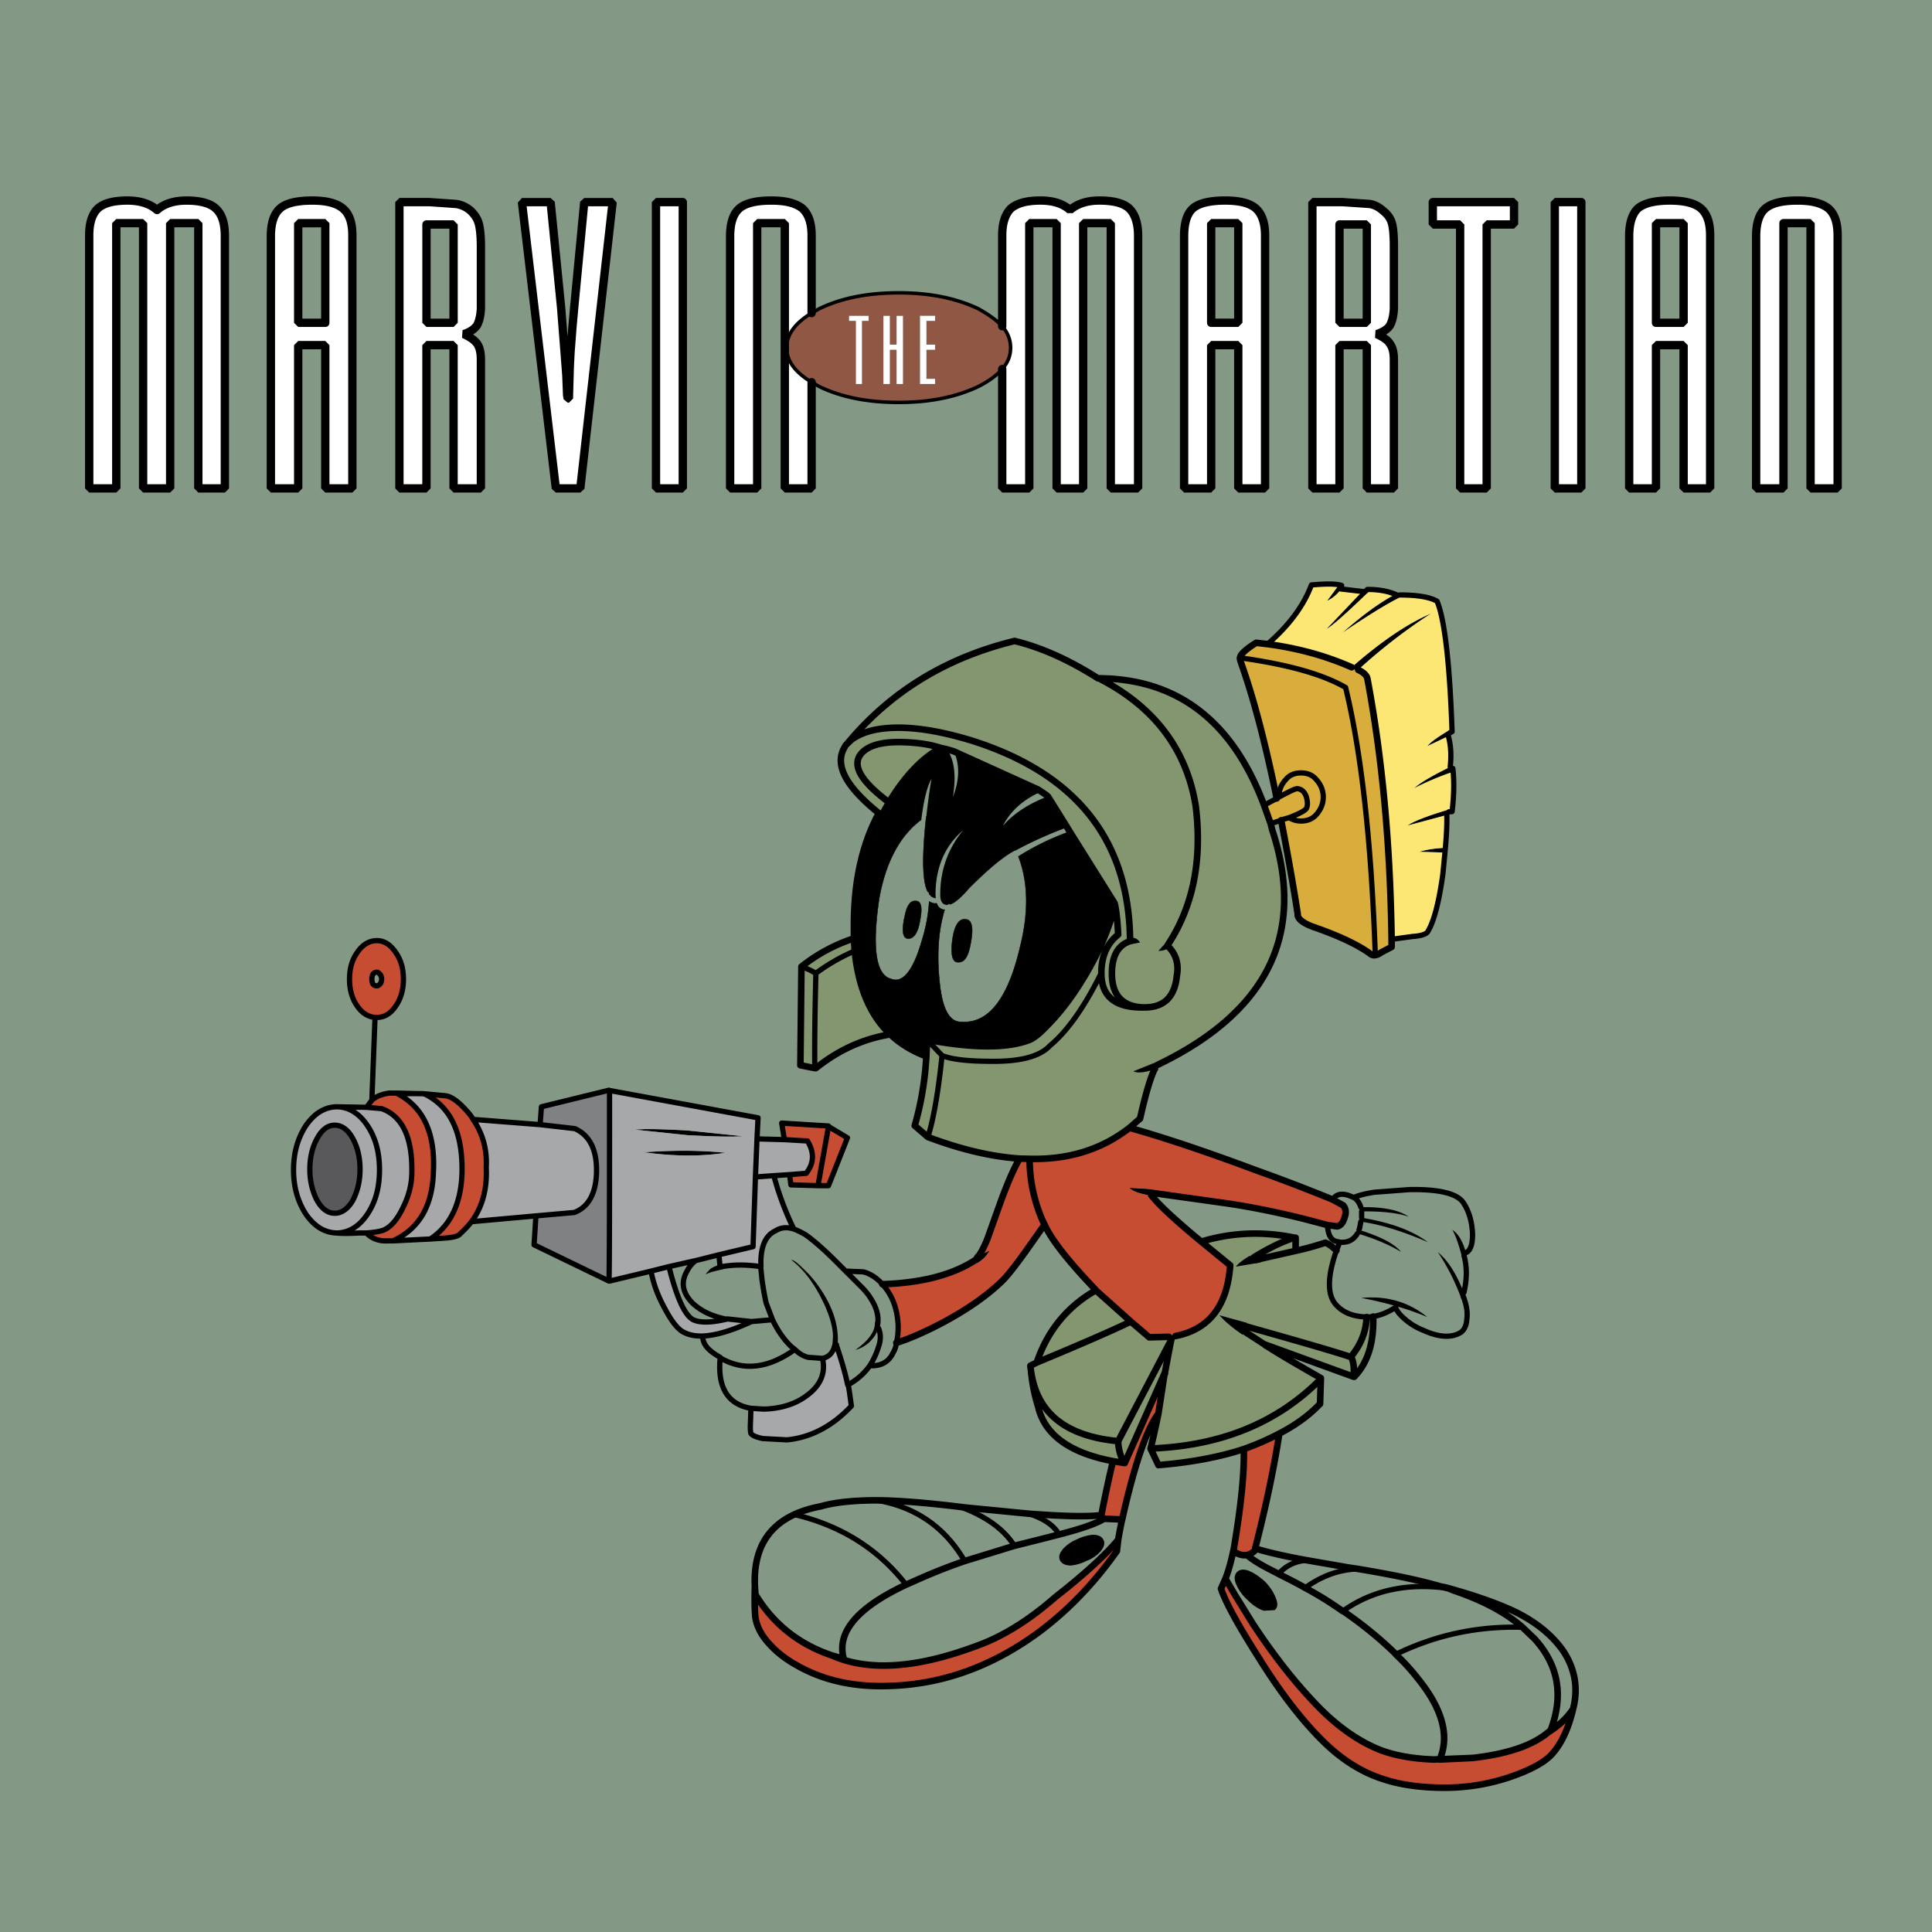 <svg xmlns="http://www.w3.org/2000/svg" width="2500" height="2500" viewBox="0 0 192.756 192.756"><path fill-rule="evenodd" clip-rule="evenodd" fill="#839986" d="M0 0h192.756v192.756H0V0z"/><path d="M84.942 73.705l.026.079-.472.446.446-.525zm26.253 16.471l.053.105-.053-.105zm-18.699 13.56zm-11.095-6.609v-.025.025zm44.876 37.111l-.158-.131.158.131zm-11.095-27.539l.053-.078-.104.078h.051zm1.838 27.776l-.316-.184-.131-.078.131.078v.131l.316.053zm-5.458 9.31v.027-.027zm13.456-18.279l.184-.131.131.314-.315-.183zm1.101 8.601zm8.656 1.286h.025v-.053l-.025.053z" fill-rule="evenodd" clip-rule="evenodd" fill="#77ab55"/><path d="M84.942 73.705l.026.079-.472.446-.131.131-.21.394c-.839 1.705.341 3.803 3.488 6.347l.314.262.735-1.312c1.626-2.675 3.357-4.458 5.167-5.429h.026l.577.131-.262-.262.734.131.236.341 8.392 3.803.473.314.314.21.211.183 1.914 3.069.236.393 4.484 7.16v.079l.053.105c-.734 2.964-2.15 5.928-4.195 8.918-.84 1.205-1.705 2.256-2.545 3.094-.787.84-1.443 1.365-1.967 1.521-2.178.787-5.535.762-10.045-.078l-.079 1.705a31.071 31.071 0 0 1-1.154 6.871c.315.262.76.656 1.312 1.129 3.331 1.258 6.398 1.967 9.152 2.15l.998.025c3.881.105 7.213-.943 9.967-3.096l1.049-.918c.525-2.307.996-3.986 1.441-4.904h-.051c-.945.314-1.652.395-2.047.184l2.281-.918c.211-.051.264.053.158.264 10.988-5.299 14.793-13.115 11.408-23.422l-.156-.629-.656-1.836c-3.146-8.419-8.654-12.616-16.496-12.668h-.08c-2.885-1.836-5.639-3.069-8.314-3.725-6.687 1.628-12.09 4.906-16.286 9.758zm24.681-6.032c5.559 2.833 8.785 7.134 9.678 12.772-.893-5.638-4.119-9.939-9.678-12.772zm9.678 12.773c.654 5.377-.264 9.967-2.754 13.77 2.49-3.803 3.408-8.393 2.754-13.77zm-2.754 13.769c-.105-.131-.184-.184-.264-.131l-.707.787c.393 0 .787-.105 1.102-.315.682.735.943 1.706.734 2.807.209-1.102-.053-2.072-.734-2.807l.025-.052-.156-.289zm.865 3.148c-.211 2.123-1.312 3.174-3.279 3.146 1.967.028 3.068-1.023 3.279-3.146zm-3.279 3.147h-.131.131zm-.131 0c-2.045-.105-3.068-1.232-3.068-3.383 0 2.15 1.023 3.277 3.068 3.383-2.807.027-4.145-1.154-4.117-3.461-1.705 3.461-3.41 5.848-5.115 7.264-.996 1.076-2.91 1.602-5.797 1.574-2.36 0-4.038-.184-4.982-.576-.394 3.803-.892 6.504-1.416 8.131.524-1.627 1.022-4.328 1.416-8.131.944.393 2.623.576 4.982.576 2.887.027 4.801-.498 5.797-1.574 1.705-1.416 3.41-3.803 5.115-7.264-.028 2.306 1.31 3.488 4.117 3.461zm-3.068-3.383c0-1.784.629-2.833 1.809-3.226-1.181.393-1.809 1.442-1.809 3.226zm1.808-3.226c0 .184.027.262.08.314l.918-.184c-.211-.341-.525-.524-.998-.472-.182-9.836-5.428-16.366-15.709-19.645 10.281 3.278 15.527 9.809 15.709 19.645v.342zM97.033 73.916c-4.092-1.26-7.371-1.6-9.862-1.076 2.492-.525 5.77-.184 9.862 1.076zm-9.862-1.076c-.892.209-1.626.525-2.203.944.577-.419 1.311-.735 2.203-.944zm1.6 30.371c-1.993-1.889-3.174-4.668-3.541-8.313l-.078-1.259a16.736 16.736 0 0 0-5.193 2.807l-.104 9.836 1.442.287c-.027-1.205-.027-4.354.104-9.441-.131 5.088-.131 8.236-.104 9.441h.104c2.229-1.784 4.669-2.911 7.37-3.358zm5.088-28.587c-.918-.315-2.15-.525-3.672-.577 1.521.052 2.754.262 3.672.577zm-3.672-.578c-2.15-.079-3.593.314-4.301 1.181.708-.866 2.151-1.259 4.301-1.181zm-4.301 1.181c-.918 1.18.052 2.754 2.806 4.825-2.754-2.071-3.724-3.645-2.806-4.825zm-5.928 21.218c.604.209 1.075.42 1.442.682-.366-.262-.838-.473-1.442-.682zm1.443.682v-.025.025zm3.829-2.23zm7.266 8.839l1.495 1.574-1.495-1.574zm16.838 24.994c-2.859 1.627-4.826 4.039-5.902 7.213l-.629.314v.053l.053.42c.131 1.363.393 2.598.734 3.672.656 2.754 3.146 4.564 7.449 5.377l1.127.184h.053l4.014-9.049.471-2.492v-.131l-.393-.262.314-.656-1.967.053-1.836-1.574-3.488-3.122zm6.242 12.301c-.314 1.521-.578 2.703-.787 3.488l.787 1.652c3.199-.262 6.033-.785 8.523-1.6a27.18 27.18 0 0 0 3.541-1.547c1.574-.812 2.938-1.783 4.064-2.965l.08-2.49v-.078c-2.52-1.443-4.275-2.467-5.273-3.123l-.234-.131-.158-.131 8.943 3.254h.053c1.363-1.418 1.967-3.41 1.889-6.008l-.656.053-.576-.053c-1.102-.131-1.916-.523-2.545-1.258-.812-.998-.785-2.754.105-5.324-.393-.395-.76-.656-1.102-.787-.656.209-1.627.523-2.965.812v-1.311h-.104c-3.174-.656-6.295-.525-9.311.393l2.885 2.361c-.289 4.064-2.098 6.398-5.455 7.055l-.262 1.18-.316-.053-.471 2.492v.131l-.053.078-.602 3.91zm-5.691-43.982v-.184.184zm0-.184c.053-1.522.576-2.754 1.678-3.62-1.102.866-1.625 2.098-1.678 3.62zm1.677-3.62c-.053-.997-.131-2.019-.314-2.964.184.945.262 1.968.314 2.964zm5.01 40.968l-5.01 9.572 5.01-9.572zm-5.01 9.572c-5.246-.498-8.131-2.805-8.707-7.055.577 4.25 3.461 6.557 8.707 7.055v.027-.027zm-8.13-7.842c4.486-1.861 7.607-3.227 9.391-4.092-1.784.866-4.905 2.231-9.391 4.092zm21.586-10.437l-.342-.211c-.785.473-1.232.865-1.363 1.076l2.492-.42-.473-.262 3.934-.893-3.934.893-.131-.314-.183.131zm-.735 6.818l.131-.34-2.754-.762c.551.629 1.338 1.285 2.309 1.941l.131-.367 2.02 1.311-2.02-1.311.183-.472c5.115 1.443 8.604 2.439 10.492 3.068-1.888-.628-5.377-1.624-10.492-3.068zm1.836 1.783zm8.656 1.286h.025c.236.395.314 1.049.262 1.969.053-.92-.025-1.574-.262-1.969v-.053c.971-1.18 1.494-2.49 1.547-3.934-.053 1.443-.576 2.754-1.547 3.934l-.025.053zm-9.574-10.018c1.6-.971 2.912-1.574 3.961-1.889-1.049.315-2.361.918-3.961 1.889zm-10.412 19.145c7.029-.262 12.668-2.57 16.996-6.949-4.328 4.378-9.967 6.687-16.996 6.949z" fill-rule="evenodd" clip-rule="evenodd" fill="#83966f"/><path d="M116.547 94.215c-.105-.131-.184-.184-.264-.131l-.707.787c.393 0 .787-.105 1.102-.315l.025-.052-.156-.289zm-3.805-.314c0 .184.027.262.08.314l.918-.184c-.211-.341-.525-.524-.998-.472v.342zm-20.168-4.904c-.551-.997-.603-3.541-.158-7.554v.052c.21-1.888.394-3.121.524-3.777-.394.629-.76 1.967-1.022 4.065-2.125 1.574-3.541 4.196-4.196 7.842-.734 4.931-.341 7.632 1.154 8.027 1.18.498 2.229-.787 3.095-3.804a16.3 16.3 0 0 0 .734-3.934c.236.131.446.235.761.183.131.394.393.604.787.656-.629 2.046-.787 4.406-.524 7.081.262 2.834.997 4.197 2.256 4.119 2.622.156 4.563-2.283 5.77-7.397.893-3.488.84-6.557-.158-9.127 1.6-1.022 3.305-1.836 5.115-2.492l4.484 7.16v.079l.053.105c-.734 2.964-2.15 5.928-4.195 8.918-.84 1.205-1.705 2.256-2.545 3.094-.787.84-1.443 1.365-1.967 1.521-2.178.787-5.535.762-10.045-.078l-.079 1.705c-1.416-.525-2.623-1.26-3.646-2.23-1.993-1.889-3.174-4.668-3.541-8.313l-.078-1.259v-1.757c.052-4.196.865-7.764 2.491-10.78l.314.262.735-1.312c1.626-2.675 3.357-4.458 5.167-5.429h.026l.577.131c.734.997.97 2.571.604 4.773.656-1.678.708-3.2.104-4.563l8.392 3.803.473.314-.473-.314.473.314-.209-.079c-1.758.787-3.018 1.915-3.777 3.409 1.049-1.232 2.545-2.202 4.434-2.938l-.133-.183.211.183-.211-.183.211.183 1.914 3.069a39.627 39.627 0 0 0-5.141 2.308v-.05c-1.154.576-2.676 1.836-4.642 3.803-.787.918-1.442 1.495-1.915 1.626l-.052-.053-.21.105-.105-.052v.052c-.393-.052-.603-.367-.603-1.023 0-2.387.734-4.537 2.281-6.426-1.81 1.548-2.728 3.672-2.754 6.347l.026.446c-.262-.053-.472-.131-.604-.367l-.052-.026-.079-.235h-.052zm-.786 2.858c-.21 1.259-.656 1.862-1.259 1.783-.472-.078-.577-.839-.262-2.229.21-1.101.577-1.573 1.102-1.521.549 0 .68.655.419 1.967zm-17.652 21.506l-5.587-.576c-2.413-.131-4.17-.184-5.219-.08l5.246.551c2.491.133 4.38.185 5.56.105zm-1.757 1.653c-2.571.395-5.272.342-8.131-.053 2.885-.209 5.613-.209 8.131.053zM146 129.361l.078-.314-.025-.08c-.762-1.889-1.574-3.199-2.598-4.039a21.253 21.253 0 0 1 2.361 4.695l.184-.262zm.078-4.039l.236-.342h-.053c-.34-1.18-.787-1.914-1.363-2.281.367.629.656 1.547.971 2.727.053.027.131.027.209-.104zm-30.844-18.701l.289-.393c.105-.211.053-.314-.158-.264l-2.281.918c.395.211 1.102.131 2.047-.184l.103-.077zm28.93-21.559h.053l-.053-.026-.053-.446c-.996.052-1.836.184-2.49.393l2.543.079zm.184-3.75h.027l.182-.315c.131-.131.211-.262.184-.288-2.334.682-3.775 1.259-4.301 1.652 1.966-.525 3.251-.866 3.908-1.049zm.34-4.512v-.289c-1.887.918-3.094 1.652-3.592 2.125a28.977 28.977 0 0 1 3.777-1.6c-.105-.052-.133-.131-.185-.236zm-.182-3.357l.131-.314c.131-.262.131-.394.051-.341-1.232.734-1.967 1.259-2.281 1.652l2.099-.997zm-4.854-14.084l-.34-.026h-.184c-1.6.866-3.305 2.125-5.193 3.803 2.701-1.836 4.721-3.069 6.031-3.672l-.314-.105zm-3.408-.394l-.264.052-.156.079-3.463 3.646c.525-.262 1.967-1.547 4.275-3.777.001-.026-.13-.026-.392 0zm-2.492-.21l-.027-.183c-.053-.158-.131-.21-.184-.158l-1.127 1.521c.473-.183.918-.577 1.391-1.127l-.053-.053zm-61.924 67.458l.209.158c.131.131.131.236.079.262l-1.076.262-.656.236.473-.523c.262-.184.577-.316.97-.447v.052h.001zm15.736 5.928a.433.433 0 0 0-.262-.262c0 .498-.131.918-.446 1.363-.315.473-.839.971-1.521 1.443.735-.211 1.312-.604 1.705-1.102.263-.289.473-.682.604-1.076v-.053l-.08-.313zm-4.117 2.019l-.184.131c-.131.053-.21 0-.21-.131l.052-.787c0-.996-.367-2.229-1.049-3.619-.839-1.705-1.836-3.068-3.121-4.064.236.025.629.287 1.102.785a11.153 11.153 0 0 1 1.625 1.838c1.39 1.967 2.046 3.881 1.915 5.795l-.13.052zm20.588-55.078zm31.473-12.248a55.621 55.621 0 0 1 7.293-5.639c-2.387 1.022-5.01 2.806-7.947 5.377v.052c-.053.079.184.183.604.262l.05-.052zM95.039 93.638c.21-1.363.656-2.019 1.312-1.914.604.026.786.787.524 2.229-.236 1.442-.629 2.097-1.285 2.045-.551.053-.787-.733-.551-2.36zm2.65 31.604h-.027l-.105.133c-.131.393-.131.602-.078.654a3.072 3.072 0 0 0 1.26-1.258l-1.05.471zm17.153-6.031V119l.025-.367-2.176-.131c.209.314.918.578 2.098.787l.053-.078zm2.439 14.084v-.184l-.604.184-.053.078-.314.656.393.262.316.184.262-1.18zm7.737-7.789l-.342-.211c-.785.473-1.232.865-1.363 1.076l2.492-.42-.473-.262-.314-.183zm-.735 6.818l.131-.34-2.754-.762c.551.629 1.338 1.285 2.309 1.941l.131-.367.183-.472zm11.567-10.832l-.078.395c1.914.262 4.145.943 6.688 2.045-1.575-1.18-3.751-1.967-6.61-2.44zm-.262 1.207c-.08 0-.158.131-.262.367h.104c1.602.471 3.096 1.074 4.355 1.836-.683-.84-2.099-1.548-4.197-2.203zm.183-2.256h-.053l.105.42h.025c1.967-.027 3.516.131 4.695.523-.969-.654-2.543-.995-4.772-.943zm.053 9.049c2.49-.236 4.721.393 6.582 1.914-1.705-.734-3.881-1.39-6.582-1.914zm-9.836 28.457c-.498-.445-.971-.762-1.443-.971-.498-.184-.787-.131-.971.078-.182.236-.182.525.053 1.023.211.473.551.943 1.049 1.391.473.471.945.787 1.443.971l.945-.053c.184-.211.131-.525-.08-.998-.209-.497-.523-.968-.996-1.441zm-19.722-3.252a3.434 3.434 0 0 1 1.258-.865 4.34 4.34 0 0 1 1.496-.447c.471 0 .734.131.838.367.131.211.027.525-.262.865a3.137 3.137 0 0 1-1.285.865 4.21 4.21 0 0 1-1.469.447c-.445 0-.707-.131-.84-.342-.131-.235-.051-.523.264-.89z" fill-rule="evenodd" clip-rule="evenodd"/><path d="M92.574 88.997c-.551-.997-.603-3.541-.158-7.554v.052c.21-1.888.394-3.121.524-3.777-.394.629-.76 1.967-1.022 4.065-2.125 1.574-3.541 4.196-4.196 7.842-.734 4.931-.341 7.632 1.154 8.027 1.18.498 2.229-.787 3.095-3.804a16.3 16.3 0 0 0 .734-3.934c.236.131.446.235.761.183.131.394.393.604.787.656-.629 2.046-.787 4.406-.524 7.081.262 2.834.997 4.197 2.256 4.119 2.622.156 4.563-2.283 5.77-7.397.893-3.488.84-6.557-.158-9.127 1.6-1.022 3.305-1.836 5.115-2.492l-.236-.393a39.627 39.627 0 0 0-5.141 2.308V84.8c-1.154.576-2.676 1.836-4.642 3.803-.787.918-1.442 1.495-1.915 1.626l-.052-.053-.21.105-.105-.052v.052c-.393-.052-.603-.367-.603-1.023 0-2.387.734-4.537 2.281-6.426-1.81 1.548-2.728 3.672-2.754 6.347l.026.446c-.262-.053-.472-.131-.604-.367l-.052-.026-.079-.235h-.052zm1.888-14.243c.734.997.97 2.571.604 4.773.656-1.678.708-3.2.104-4.563l-.236-.341-.734-.131.262.262.708.21-.708-.21zm9.573 4.328l-.209-.079c-1.758.787-3.018 1.915-3.777 3.409 1.049-1.232 2.545-2.202 4.434-2.938l-.133-.183-.315-.209.314.21-.314-.21zM91.788 91.855c-.21 1.259-.656 1.862-1.259 1.783-.472-.078-.577-.839-.262-2.229.21-1.101.577-1.573 1.102-1.521.549 0 .68.655.419 1.967zm-49.965 17.258l-2.177-.053v.053h2.177zm-2.622 14.688h-.026.026l3.725-.184-3.725.184zm-1.259-26.569a.842.842 0 0 1 .131.471.82.82 0 0 1-.131.447c-.131.131-.21.209-.341.209-.315 0-.499-.209-.499-.656 0-.471.184-.707.499-.707.131 0 .21.106.341.236zm-4.38 25.782h-.026.026zm36.562 10.281c-.053.787.551 1.469 1.73 2.125v.051c-.288 2.965.761 4.643 3.069 5.037l1.311.078c1.652-.053 3.095-.473 4.275-1.363 1.364-.996 1.889-2.256 1.547-3.699.656-.131 1.049-.576 1.207-1.232l.184-.131.131-.053c.131-1.914-.524-3.828-1.915-5.795a11.194 11.194 0 0 0-1.625-1.838c-.473-.498-.866-.76-1.102-.785 1.285.996 2.282 2.359 3.121 4.064.682 1.391 1.049 2.623 1.049 3.619l-.052.787c0 .131.079.184.21.131l.184-.078v-.053.053c.472 1.391.866 2.701 1.128 3.961h.053v-.027a6.316 6.316 0 0 0 2.15-1.889h.394c.865-.051 1.521-.445 1.915-1.258.183-.314.314-.631.341-1.023.131-.473.184-1.049.184-1.652-.052-1.521-.472-2.832-1.311-3.881l-.263-.316c-.577-.654-1.232-1.049-1.888-1.232l-1.784-.078-.997-.996c-1.363-1.363-2.412-2.23-3.068-2.676-.393-.209-.734-.393-1.102-.523-.656-.211-1.259-.184-1.836.184-1.049.471-1.521 1.703-1.442 3.566h-.026c-1.416-.211-2.675-.211-3.855 0 .131.131.131.236.079.262l-1.076.262-.656.236.473-.523c.262-.184.577-.316.97-.447v.053l-.105-1.023-2.308.578a2.873 2.873 0 0 0-.866 1.049c-.655 1.127-.446 2.178.551 3.199.839.787 1.941 1.312 3.384 1.602l.079-.027 2.413.262c-1.971.914-3.597 1.386-4.855 1.439zm39.761 17.861c-1.26.184-3.672.131-7.213-.131l-6.19-.604-.656-.078c-3.252-.395-6.006-.631-8.314-.656-2.413 0-4.275.209-5.639.604-4.59.865-6.767 3.541-6.557 7.998l.052.787c1.784 2.965 4.354 4.984 7.632 6.086 3.593 1.6 8.367 1.311 14.347-.918 2.545-.893 5.193-2.492 7.947-4.904 3.121-2.439 5.166-4.381 6.268-5.719.131-.76.289-1.625.525-2.596l-.131.576-1.811-.078c-.734.473-2.256.996-4.484 1.574l-1.836.471-2.623.656-4.957 1.521a54.194 54.194 0 0 0-4.485 1.758l-1.364.602c-4.852 2.283-6.95 4.723-6.216 7.396l-1.18-.34 1.18.34c-.734-2.674 1.364-5.113 6.216-7.396l1.364-.602a54.55 54.55 0 0 1 4.485-1.758l4.957-1.521 2.623-.656 1.836-.471c2.229-.578 3.75-1.102 4.484-1.574l-.289-.262.029-.105zm13.219 3.33c-.236 1.129-.498 2.15-.84 3.018l.971 1.652 1.783 2.885c1.889 2.859 3.855 5.428 5.953 7.658 2.23 2.412 4.486 4.012 6.82 4.93 1.441.525 3.174.84 5.244.918l3.883-.156c3.463-.395 5.953-1.232 7.527-2.545l.262-.209c1.312-3.463.787-6.479-1.572-9.102l-1.234-1.18c-4.406-.131-8.602.734-12.641 2.701 4.039-1.967 8.234-2.832 12.641-2.701-1.703-1.496-4.012-2.701-6.871-3.672l-.523-.211c-4.145-.576-7.633.211-10.518 2.256 2.885-2.045 6.373-2.832 10.518-2.256l.523.211c2.859.971 5.168 2.176 6.871 3.672l1.234 1.18c2.359 2.623 2.885 5.639 1.572 9.102l-.262.209c1.049-.654 1.836-1.389 2.387-2.176l.105-.131c.551-2.072.209-4.039-.971-5.822-1.102-1.574-2.701-2.887-4.854-3.936-1.836-.865-4.143-1.652-6.896-2.412l-.445-.08c-2.047-.602-4.801-1.18-8.264-1.756l-1.049-.158-4.064-.707c-2.178-.395-3.883-.787-5.166-1.182v.184c-.264.264-.525.42-.814.473-.445.078-.891-.053-1.363-.393l.053-.264zm13.9-23.132c.734-.131 1.469-.42 2.229-.918.133.395.473.787.998 1.232a6.213 6.213 0 0 0 1.756 1.049c1.602.736 2.887.787 3.805.186.287-.236.523-.656.551-1.285.104-.656-.027-1.443-.342-2.256l-.184.262a21.318 21.318 0 0 0-2.361-4.695c1.023.84 1.836 2.15 2.598 4.039.289-1.232.34-2.465.025-3.645-.078.131-.156.131-.209.104-.314-1.18-.604-2.098-.971-2.727.576.367 1.023 1.102 1.363 2.281.447-.209.656-.84.656-1.836-.053-1.232-.342-2.281-.918-3.146-.604-.918-2.412-1.365-5.377-1.312l-3.488.262c-.891.133-1.574.316-2.072.525l-.523-.209c-.734-.236-1.26-.105-1.574.42.576.314.918.498 1.049.576.262.314.314.734.131 1.232-.156.525-.42.812-.734.865l-.969-.131c.051.996.365 1.574 1.021 1.652l.209.053-.34.84c-.891 2.57-.918 4.326-.105 5.324.629.734 1.443 1.127 2.545 1.258l.576.053.655-.053zm-62.029.498l2.098-.184-2.098.184h.026-.026.026-.026zm2.098-.184c.473.998 1.076 1.916 1.862 2.676-.786-.76-1.389-1.678-1.862-2.676l-.629-1.652c-.157-.654-.289-1.441-.42-2.359l-.131-1.285.131 1.285c.131.918.263 1.705.42 2.359l.629 1.652zm1.863 2.676l.367.289-.367-.289zm.367.289c-2.623 1.889-5.115 2.203-7.449.838 2.334 1.365 4.826 1.05 7.449-.838.393.393.813.656 1.311.787l1.443.104-1.443-.104c-.498-.131-.918-.395-1.311-.787zm8.261-2.492a.433.433 0 0 0-.262-.262c0 .498-.131.918-.446 1.363-.315.473-.839.971-1.521 1.443.735-.211 1.312-.604 1.705-1.102.263-.289.473-.682.604-1.076.21.473.263 1.076.053 1.73.21-.654.157-1.258-.053-1.73v-.053l-.08-.313c.132-.812-.104-1.73-.76-2.701.655.97.892 1.888.76 2.701zm.132 2.097l-.105.316.105-.316zm-.105.317zm-.787-5.116c-.21-.342-.525-.709-.866-1.049.341.34.656.708.866 1.049zm-.866-1.048l-1.574-1.574 1.574 1.574zm-1.363 9.783l.053-.027-.053.027zm-5.115 12.982c4.511 1.102 8.183 3.41 10.937 6.949-2.754-3.539-6.426-5.847-10.937-6.949zm15.579-57.518c.21-1.363.656-2.019 1.312-1.914.604.026.786.787.524 2.229-.236 1.442-.629 2.097-1.285 2.045-.551.053-.787-.733-.551-2.36zm40.811 27.854l-.078.395-.131.682.131-.682c1.914.262 4.145.943 6.688 2.045-1.575-1.18-3.751-1.967-6.61-2.44v-.629.629zm-.209 1.076l-.053.131.053-.131zm-.053.131c-.08 0-.158.131-.262.367h.104c-.393.656-.971.943-1.758.865.787.078 1.365-.209 1.758-.865 1.602.471 3.096 1.074 4.355 1.836-.683-.84-2.099-1.548-4.197-2.203zm.183-2.256h-.053l.105.42h.025c1.967-.027 3.516.131 4.695.523-.969-.654-2.543-.995-4.772-.943-.131-.393-.342-.76-.709-.971.368.212.579.579.709.971zm.053 9.049c2.49-.236 4.721.393 6.582 1.914-1.705-.734-3.881-1.39-6.582-1.914zm-9.836 28.457c-.498-.445-.971-.762-1.443-.971-.498-.184-.787-.131-.971.078-.182.236-.182.525.053 1.023.211.473.551.943 1.049 1.391.473.471.945.787 1.443.971l.945-.053c.184-.211.131-.525-.08-.998-.209-.497-.523-.968-.996-1.441zm1.574-.918l-.498-.262.498.262c.734-.84 1.703-1.285 2.832-1.363-1.128.078-2.097.523-2.832 1.363.918.473 1.836.918 2.648 1.391-.812-.473-1.73-.918-2.648-1.391zm-.498-.261c-1.26-.631-2.125-1.154-2.65-1.627.525.472 1.391.996 2.65 1.627zm6.924 3.959h-.053.053c1.992 1.365 3.75 2.807 5.271 4.303v.025-.025c-1.521-1.497-3.279-2.938-5.271-4.303zm-.052 0zm-3.725-2.307c1.627-1.182 3.41-1.836 5.297-1.889-1.887.053-3.67.707-5.297 1.889zm16.707 16.969l-3.279.156 3.279-.156zm-3.279.156c.998-2.307.316-5.008-2.176-8.078 2.492 3.07 3.174 5.771 2.176 8.078zm-2.176-8.078zm2.308-9.18l.734.184-.734-.184zm-37.505-3.592a3.434 3.434 0 0 1 1.258-.865 4.34 4.34 0 0 1 1.496-.447c.471 0 .734.131.838.367.131.211.027.525-.262.865a3.137 3.137 0 0 1-1.285.865 4.21 4.21 0 0 1-1.469.447c-.445 0-.707-.131-.84-.342-.131-.235-.051-.523.264-.89zm-3.594-3.672c1.494.498 2.492 1.18 2.99 2.072-.498-.892-1.496-1.574-2.99-2.072zm-6.846-.681c2.57.943 4.354 2.254 5.377 3.881-1.023-1.627-2.807-2.938-5.377-3.881zm-8.314-.656c3.803.656 6.74 2.648 8.734 6.059-1.994-3.411-4.931-5.403-8.734-6.059z" fill-rule="evenodd" clip-rule="evenodd" fill="#fff" fill-opacity="0"/><path d="M78.253 113.703l2.309.131c.708 1.18.655 2.229-.131 3.227l-1.653.131-1.573.104-1.836.133 1.836-.133a29.537 29.537 0 0 0 1.993 5.326c-.656-.211-1.259-.184-1.836.184-1.049.471-1.521 1.703-1.442 3.566h-.026c-1.416-.211-2.675-.211-3.855 0l-.209-.158-.105-1.023 3.409-.812-3.409.812-2.308.578-2.675.604c.787 3.121 1.574 4.852 2.413 5.297.655.316 1.757.316 3.331-.051l.079-.027 2.413.262c-1.967.918-3.593 1.391-4.852 1.443-.761.025-1.364-.105-1.889-.367-.604-.289-1.259-1.127-1.967-2.492-.656-1.205-1.102-2.439-1.312-3.619l-4.145.996h-.053c.052-1.967.052-8.287.052-19.014l14.818 2.727-.104 2.1-.157 3.803.157-3.803 2.727.075zm-24.365-1.496l-6.688-.523c.97 1.416 1.417 3.016 1.311 4.826.105 2.123-.393 3.934-1.469 5.377l6.426-.578 3.83-.34c1.311-.5 2.072-1.705 2.203-3.674.131-2.412-.577-3.986-2.151-4.693l-3.462-.395zm20.248 1.154l-5.587-.576c-2.413-.131-4.17-.184-5.219-.08l5.246.551c2.491.133 4.38.185 5.56.105zm-31.211 10.256c2.308-1.521 3.357-4.197 3.147-7.895-.184-3.252-1.39-5.43-3.672-6.557l-.209-.053h-2.545c2.623 1.363 3.803 3.986 3.593 7.867-.105 3.357-1.442 5.641-4.039 6.82l3.725-.182zm-6.373-.603c.865-.053 1.468-.184 1.784-.314.734-.342 1.363-1.129 1.914-2.309.577-1.18.84-2.309.84-3.488.052-3.461-.971-5.561-3.017-6.295l-1.495-.131-3.016-.053c1.18 0 2.229.604 3.068 1.836-.839-1.232-1.889-1.836-3.068-1.836h-.026c-1.181.053-2.151.656-2.99 1.836-.813 1.232-1.259 2.701-1.259 4.459s.446 3.227 1.259 4.459c.839 1.18 1.81 1.783 2.99 1.836h.026c1.18 0 2.229-.604 3.068-1.836s1.232-2.701 1.232-4.459-.393-3.227-1.232-4.459c.839 1.232 1.232 2.701 1.232 4.459s-.393 3.227-1.232 4.459-1.889 1.836-3.068 1.836c.524.053 1.285.053 2.282 0h.708zm35.827-8c-2.571.395-5.272.342-8.131-.053 2.885-.209 5.613-.209 8.131.053zm-36.457 1.652c0 1.18-.263 2.23-.734 3.121-.472.812-1.102 1.26-1.784 1.26-.708 0-1.285-.447-1.757-1.26-.472-.891-.734-1.941-.734-3.121 0-1.205.262-2.256.734-3.094.472-.867 1.049-1.312 1.757-1.312.682 0 1.312.445 1.784 1.312.472.838.734 1.889.734 3.094zm39.001 23.842l-.052 1.469c-.026.576 0 .918.052 1.049.131.184.525.367 1.18.498l2.413.131c2.387-.236 4.537-1.363 6.426-3.383-.105-.734-.184-1.443-.314-2.098h-.053c-.262-1.26-.656-2.57-1.128-3.961l-.184.078c-.158.656-.551 1.102-1.207 1.232.341 1.443-.184 2.703-1.547 3.699-1.18.891-2.623 1.311-4.275 1.363l-1.311-.077zm.209-16.131l.236-6.949-.236 6.949zm-10.175 2.439l1.783-.445-1.783.445z" fill-rule="evenodd" clip-rule="evenodd" fill="#a6a8aa"/><path d="M78.253 113.703l2.309.131c.708 1.18.655 2.229-.131 3.227l-1.653.131.131 1.023 2.702.078 1.049-5.902v-.051l-4.668-.289.261 1.652zm3.358 4.59l1.049-5.902 1.888 1.129-1.888 4.773h-1.049zM47.2 111.684c-.21-.395-.524-.734-.813-1.049-.761-.814-1.417-1.26-1.967-1.312l-2.229-.209h-.368.368l.209.053c2.282 1.127 3.488 3.305 3.672 6.557.21 3.697-.839 6.373-3.147 7.895l1.232-.08c.944-.051 1.521-.184 1.705-.393.419-.393.813-.787 1.18-1.258 1.076-1.443 1.574-3.254 1.469-5.377.106-1.812-.341-3.411-1.311-4.827zm-7.554-2.623h-.839c-.682.105-1.259.314-1.705.707l-.525.709 1.495.131c2.046.734 3.069 2.834 3.017 6.295 0 1.18-.263 2.309-.84 3.488-.551 1.18-1.18 1.967-1.914 2.309-.315.131-.918.262-1.784.314.551.576 1.311.84 2.125.787h.524c2.597-1.18 3.934-3.463 4.039-6.82.21-3.881-.971-6.504-3.593-7.867v-.053zm-2.229-7.553h.184c.734 0 1.337-.342 1.862-1.104.525-.734.787-1.652.787-2.701 0-1.102-.262-1.966-.787-2.701-.524-.761-1.127-1.154-1.862-1.154-.761 0-1.417.393-1.941 1.154-.524.734-.787 1.599-.787 2.701 0 1.049.262 1.967.787 2.701.498.709 1.101 1.051 1.757 1.104zm4.406 7.605zm-3.881-11.881a.842.842 0 0 1 .131.471.82.82 0 0 1-.131.447c-.131.131-.21.209-.341.209-.315 0-.499-.209-.499-.656 0-.471.184-.707.499-.707.131 0 .21.106.341.236zm51.485 36.745c1.102-.34 2.544-.943 4.328-1.861 2.597-1.365 4.589-2.754 6.085-4.172.523-.471 1.363-1.52 2.49-3.094l1.889-2.676c.656 1.496 2.361 3.646 5.062 6.479l.053.078 3.488 3.121 1.836 1.574 1.967-.053.053-.078.604-.184v.184c3.357-.656 5.166-2.99 5.455-7.055l-2.885-2.361c-2.57-2.125-4.275-3.697-5.01-4.668l-.053.078c-1.18-.209-1.889-.473-2.098-.787l2.176.131-.025.367 7.5 1.051c2.676.393 5.299.943 7.922 1.6l2.178.576.969.131c.314-.053.578-.34.734-.865.184-.498.131-.918-.131-1.232-.131-.078-.473-.262-1.049-.576a178.078 178.078 0 0 0-7.605-2.912c-5.193-1.941-9.391-3.33-12.668-4.25-2.754 2.152-6.086 3.201-9.967 3.096l-.998-.025c-.629 1.074-1.283 2.623-2.018 4.668l-1.104 3.094c-.287.787-.602 1.418-.916 1.889l1.049-.471a3.083 3.083 0 0 1-1.26 1.258c-.053-.053-.053-.262.078-.654l-.209.314c-2.309 1.521-5.429 2.307-9.311 2.438l.263.316c.839 1.049 1.259 2.359 1.311 3.881 0 .601-.052 1.177-.183 1.65zm21.612 11.802c-.367 1.547-.762 3.33-1.154 5.377l-.027.105.289.262 1.811.078.131-.576c1.207-5.246 2.387-8.551 3.488-9.994l.604-3.908.053-.078v-.131l-4.014 9.049h-.053l-1.128-.184zm-35.723 12.51c-.052 1.627 0 2.676.052 3.096.131.84.551 1.705 1.311 2.545.735.838 1.653 1.572 2.833 2.229 2.675 1.521 5.77 2.178 9.232 2.045 5.325-.156 10.255-1.967 14.845-5.324 2.938-2.176 5.561-4.904 7.842-8.129l.131-1.129c-1.102 1.338-3.146 3.279-6.268 5.719-2.754 2.412-5.402 4.012-7.947 4.904-5.98 2.229-10.753 2.518-14.347.918-3.279-1.102-5.849-3.121-7.632-6.086l-.052-.788zm48.784-13.717c.053 2.57-.314 5.85-.996 9.914l-.053.264c.473.34.918.471 1.363.393.289-.053.551-.209.814-.473v-.184c1.1-4.275 1.887-8.078 2.412-11.461a27.03 27.03 0 0 1-3.54 1.547zm-1.836 12.932l-.445.996c.498 1.441 1.756 3.725 3.725 6.818 2.309 3.725 4.537 6.557 6.688 8.629 1.783 1.705 3.725 2.912 5.822 3.568 1.732.576 3.961.891 6.635.838a20.382 20.382 0 0 0 5.771-.996c1.967-.656 3.357-1.363 4.195-2.15.998-.996 1.785-2.545 2.283-4.668l-.105.131c-.551.787-1.338 1.521-2.387 2.176-1.574 1.312-4.064 2.15-7.527 2.545l-3.883.156c-2.07-.078-3.803-.393-5.244-.918-2.334-.918-4.59-2.518-6.82-4.93-2.098-2.23-4.064-4.799-5.953-7.658l-1.783-2.885-.972-1.652zm-19.539-41.887c0 2.15.445 4.17 1.258 6.084-.813-1.914-1.258-3.933-1.258-6.084zm1.257 6.084l.236.473-.236-.473z" fill-rule="evenodd" clip-rule="evenodd" fill="#c64c32"/><path d="M60.812 108.799l-.052-.027-6.741 1.652-.131 1.783 3.462.395c1.574.707 2.282 2.281 2.151 4.693-.131 1.969-.892 3.174-2.203 3.674l-3.83.34-.184 2.885 7.475 3.619c.053-1.967.053-8.288.053-19.014z" fill-rule="evenodd" clip-rule="evenodd" fill="#808183"/><path d="M35.922 116.666c0 1.18-.263 2.23-.734 3.121-.472.812-1.102 1.26-1.784 1.26-.708 0-1.285-.447-1.757-1.26-.472-.891-.734-1.941-.734-3.121 0-1.205.262-2.256.734-3.094.472-.867 1.049-1.312 1.757-1.312.682 0 1.312.445 1.784 1.312.472.838.734 1.889.734 3.094z" fill-rule="evenodd" clip-rule="evenodd" fill="#59595b"/><path d="M138.84 93.717l2.125-.289c.838-.052 1.363-.236 1.494-.498.604-.997 1.102-2.885 1.496-5.718l.209-2.15-2.543-.079c.654-.209 1.494-.341 2.49-.393l.053.446c.131-1.364.211-2.623.184-3.724-.656.184-1.941.524-3.908 1.049.525-.393 1.967-.97 4.301-1.652.027.026-.053.157-.184.288l.316-.026c.209-1.705.209-3.121.078-4.301l-.264.131c.053.105.08.184.186.236a29.056 29.056 0 0 0-3.777 1.6c.498-.472 1.705-1.207 3.592-2.125.133-1.18.053-2.203-.182-3.069l-2.1.997c.314-.394 1.049-.918 2.281-1.652.08-.053.08.079-.051.341l.236-.131c-.236-6.95-.762-11.278-1.496-13.009-.656-.394-1.889-.629-3.725-.629l.314.104c-1.311.604-3.33 1.836-6.031 3.672 1.889-1.678 3.594-2.938 5.193-3.803h.184c-.84-.367-1.783-.524-2.885-.524l-.184.157c.262-.026.393-.026.393 0-2.309 2.229-3.75 3.515-4.275 3.777l3.463-3.646.156-.079-2.229-.262.053.053c-.473.551-.918.944-1.391 1.127l1.127-1.521c.053-.053.131 0 .184.158l.131-.158c-.523-.184-1.547-.184-3.016-.053-.76 2.046-2.203 4.013-4.379 5.901 2.938.394 5.717 1.128 8.393 2.309 2.938-2.571 5.561-4.354 7.947-5.377a55.688 55.688 0 0 0-7.293 5.639c.578.262.867.577.92.892 1.496 7.946 2.283 16.602 2.414 25.991zm5.666-20.274z" fill-rule="evenodd" clip-rule="evenodd" fill="#fce775"/><path d="M126.775 82.177l1.049-.341c.551 2.885 1.127 5.98 1.652 9.363-.053.42.445.865 1.494 1.259 2.52.866 4.406 1.757 5.641 2.623.209.184.393.262.602.21.211-.026.395-.131.578-.262l1.049-.551v-.761c-.131-9.39-.918-18.045-2.412-25.992-.053-.315-.342-.629-.92-.892l-.051.052c-.42-.079-.656-.184-.604-.262v-.052c-2.676-1.18-5.455-1.915-8.393-2.309l-1.129-.131c-.629.393-1.102.734-1.441 1.128-.105.104-.133.236-.184.367 0 .131.051.341.131.551 1.232 3.462 2.412 7.973 3.541 13.481l-1.26.682.657 1.837zm.604-2.518l.209-.131-.209.131zm.209-.131c1.102-.577 1.705-.892 1.889-.839-.184-.053-.788.262-1.889.839zm1.889-.84c.393.053.709.341.865.839-.156-.497-.473-.786-.865-.839zm.865.84c.131.472.131.865 0 1.128.131-.263.131-.656 0-1.128zm0 1.128c-.131.21-.682.524-1.73.918 1.048-.394 1.599-.708 1.73-.918zm-1.731.918l-.709.21.709-.21c.34.21.734.341 1.18.341.656 0 1.18-.21 1.574-.682.42-.498.656-1.049.656-1.705 0-.656-.236-1.233-.656-1.705-.395-.498-.918-.708-1.574-.708-.629 0-1.154.21-1.547.708.393-.498.918-.708 1.547-.708.656 0 1.18.21 1.574.708.42.472.656 1.049.656 1.705 0 .656-.236 1.207-.656 1.705-.395.472-.918.682-1.574.682a2.22 2.22 0 0 1-1.18-.341zm-.709.21l-.078.052.078-.052zm-4.195-16.157c4.668.655 8.182 1.6 10.543 2.963-2.361-1.363-5.875-2.307-10.543-2.963zm10.543 2.964c1.574 6.479 2.57 15.396 2.963 26.7-.393-11.304-1.389-20.222-2.963-26.7z" fill-rule="evenodd" clip-rule="evenodd" fill="#d9ad3c"/><path d="M84.968 73.784l-.472.446.446-.525c4.196-4.852 9.599-8.13 16.287-9.756 2.676.656 5.43 1.888 8.314 3.725h.08c5.559 2.833 8.785 7.134 9.678 12.772.654 5.377-.264 9.967-2.754 13.77m.131.34c.682.735.943 1.706.734 2.807-.211 2.123-1.312 3.174-3.279 3.146h-.131c-2.045-.105-3.068-1.232-3.068-3.383 0-1.784.629-2.833 1.809-3.226m-.001-.34c-.182-9.836-5.428-16.366-15.709-19.645-4.092-1.26-7.371-1.6-9.862-1.076-.892.209-1.626.525-2.203.944m2.675 7.319c-3.147-2.544-4.327-4.642-3.488-6.347l.21-.394.131-.131m22.215 8.708l4.484 7.16v.079l.053.105c-.734 2.964-2.15 5.928-4.195 8.918-.84 1.205-1.705 2.256-2.545 3.094-.787.84-1.443 1.365-1.967 1.521-2.178.787-5.535.762-10.045-.078l-.079 1.705m-4.774-24.34l.314.262.735-1.312c1.626-2.675 3.357-4.458 5.167-5.429h.026l.577.131m.708.21l8.392 3.803.473.314-.473-.314m.788.525l.211.183 1.914 3.069m-12.616-7.92c-.918-.315-2.15-.525-3.672-.577-2.15-.079-3.593.314-4.301 1.181-.918 1.18.052 2.754 2.806 4.825m-7.396 26.515l-1.442-.287.104-9.836m5.194-2.807a16.736 16.736 0 0 0-5.193 2.807m1.337 10.123h.104c2.229-1.783 4.669-2.91 7.37-3.357m12.957 12.381c-2.754-.184-5.821-.893-9.152-2.15-.551-.473-.997-.867-1.312-1.129a31.071 31.071 0 0 0 1.154-6.871m17.468-8.393c-.027 2.307 1.311 3.488 4.117 3.461m-24.575 33.467c1.102-.34 2.544-.943 4.328-1.861 2.597-1.365 4.589-2.754 6.085-4.172.523-.471 1.363-1.52 2.49-3.094l1.889-2.676c.656 1.496 2.361 3.646 5.062 6.479l.053.078c-2.859 1.627-4.826 4.039-5.902 7.213l-.629.314v.053l.053.42c.131 1.363.393 2.598.734 3.672.656 2.754 3.146 4.564 7.449 5.377-.367 1.547-.762 3.33-1.154 5.377-1.26.184-3.672.131-7.213-.131l-6.19-.604-.656-.078c-3.252-.395-6.006-.631-8.314-.656-2.413 0-4.275.209-5.639.604-4.59.865-6.767 3.541-6.557 7.998-.052 1.627 0 2.676.052 3.096.131.84.551 1.705 1.311 2.545.735.838 1.653 1.572 2.833 2.229 2.675 1.521 5.77 2.178 9.232 2.045 5.325-.156 10.255-1.967 14.845-5.324 2.938-2.176 5.561-4.904 7.842-8.129l.131-1.129c.131-.76.289-1.625.525-2.596 1.207-5.246 2.387-8.551 3.488-9.994-.314 1.521-.578 2.703-.787 3.488l.787 1.652c3.199-.262 6.033-.785 8.523-1.6.053 2.57-.314 5.85-.996 9.914-.236 1.129-.498 2.15-.84 3.018l-.445.996c.498 1.441 1.756 3.725 3.725 6.818 2.309 3.725 4.537 6.557 6.688 8.629 1.783 1.705 3.725 2.912 5.822 3.568 1.732.576 3.961.891 6.635.838a20.382 20.382 0 0 0 5.771-.996c1.967-.656 3.357-1.363 4.195-2.15.998-.996 1.785-2.545 2.283-4.668.551-2.072.209-4.039-.971-5.822-1.102-1.574-2.701-2.887-4.854-3.936-1.836-.865-4.143-1.652-6.896-2.412l-.445-.08c-2.047-.602-4.801-1.18-8.264-1.756l-1.049-.158-4.064-.707c-2.178-.395-3.883-.787-5.166-1.182 1.1-4.275 1.887-8.078 2.412-11.461 1.574-.812 2.938-1.783 4.064-2.965l.08-2.49v-.078c-2.52-1.443-4.275-2.467-5.273-3.123l-.234-.131-.158-.131 8.943 3.254h.053c1.363-1.418 1.967-3.41 1.889-6.008m-4.038-11.67a178.078 178.078 0 0 0-7.605-2.912c-5.193-1.941-9.391-3.33-12.668-4.25l1.049-.918c.525-2.307.996-3.986 1.441-4.904l.053-.078m.288-.393c10.988-5.299 14.793-13.115 11.408-23.422l-.156-.629m1.049-.342c.551 2.885 1.127 5.98 1.652 9.363-.053.42.445.865 1.494 1.259 2.52.866 4.406 1.757 5.641 2.623.209.184.393.262.602.21.211-.026.395-.131.578-.262l1.049-.551v-.761c-.131-9.39-.918-18.045-2.412-25.992-.053-.315-.342-.629-.92-.892m-9.047-2.57l-1.129-.131c-.629.393-1.102.734-1.441 1.128-.105.104-.133.236-.184.367 0 .131.051.341.131.551 1.232 3.462 2.412 7.973 3.541 13.481m-1.26.682c-3.146-8.419-8.654-12.616-16.496-12.668h-.08m-34.227 90.616l.052.787c1.784 2.965 4.354 4.984 7.632 6.086 3.593 1.6 8.367 1.311 14.347-.918 2.545-.893 5.193-2.492 7.947-4.904 3.121-2.439 5.166-4.381 6.268-5.719m-28.561 11.541l1.18.34c-.734-2.674 1.364-5.113 6.216-7.396l1.364-.602a54.55 54.55 0 0 1 4.485-1.758l4.957-1.521 2.623-.656 1.836-.471c2.229-.578 3.75-1.102 4.484-1.574l1.811.078.131-.576M95.17 74.964l-.708-.21m9.573 4.328l.314.21-.314-.21m.526.393l-.211-.183m2.361 3.646l-.236-.393m28.379-15.973c-2.676-1.18-5.455-1.915-8.393-2.309m-.342 16.078l.656 1.836m-15.527 8.104l-.053-.105m-1.31 6.873v-.184c.053-1.522.576-2.754 1.678-3.62-.053-.997-.131-2.019-.314-2.964m1.493 3.279v.026m-.051 18.935c-2.754 2.152-6.086 3.201-9.967 3.096l-.998-.025c-.629 1.074-1.283 2.623-2.018 4.668l-1.104 3.094c-.287.787-.602 1.418-.916 1.889m-.131.132l-.209.314c-2.309 1.521-5.429 2.307-9.311 2.438m14.688-12.51c0 2.15.445 4.17 1.258 6.084l.236.473M114.842 119l7.5 1.051c2.676.393 5.299.943 7.922 1.6l2.178.576.969.131c.314-.053.578-.34.734-.865.184-.498.131-.918-.131-1.232-.131-.078-.473-.262-1.049-.576m.367 5.086c-.393-.395-.76-.656-1.102-.787-.656.209-1.627.523-2.965.812v-1.311h-.104c-3.174-.656-6.295-.525-9.311.393-2.57-2.125-4.275-3.697-5.01-4.668m1.785 14.163l-1.967.053-1.836-1.574-3.488-3.121m7.238 5.482l-5.01 9.572c-5.246-.498-8.131-2.805-8.707-7.055m13.848-2.439v.131l-.471 2.492-4.014 9.049h-.053a4.534 4.534 0 0 1-.604-2.15v-.027m4.671-6.872v.131l-.053.078-.604 3.908m-4.536 4.748l1.127.184m-2.02 5.56l-.289-.262.027-.105m-6.452-15.213c4.486-1.861 7.607-3.227 9.391-4.092m12.509-6.162l3.934-.893m-4.248.71l.184-.131c1.6-.971 2.912-1.574 3.961-1.889m-5.063 9.311l2.02 1.311.158.131m-1.995-1.915c5.115 1.443 8.604 2.439 10.492 3.068m.026.001c.236.395.314 1.049.262 1.969m1.285-5.956c-.053 1.443-.576 2.754-1.547 3.934l-.025.053m.025-.053v.053m-10.701 9.179a27.18 27.18 0 0 0 3.541-1.547m-2.412 11.461v.184c-.264.264-.525.42-.814.473-.445.078-.891-.053-1.363-.393l.053-.264m23.813 20.905l-3.883.156c-2.07-.078-3.803-.393-5.244-.918-2.334-.918-4.59-2.518-6.82-4.93-2.098-2.23-4.064-4.799-5.953-7.658l-1.783-2.885-.971-1.652m5.298-.473l-.498-.262c-1.26-.631-2.125-1.154-2.65-1.627m5.797 3.28c-.812-.473-1.73-.918-2.648-1.391m6.373 3.698a33.834 33.834 0 0 0-3.725-2.307m9.049 6.609c-1.521-1.496-3.279-2.938-5.271-4.303m10.517-2.255l.523.211c2.859.971 5.168 2.176 6.871 3.672l1.234 1.18c2.359 2.623 2.885 5.639 1.572 9.102l-.262.209c-1.574 1.312-4.064 2.15-7.527 2.545l-3.279.156c.998-2.307.316-5.008-2.176-8.078a21.099 21.099 0 0 0-2.203-2.412m4.512-6.769l.734.184m-29.716-13.953c7.029-.262 12.668-2.57 16.996-6.949m-11.933-13.692l2.885 2.361c-.289 4.064-2.098 6.398-5.455 7.055m39.656 37.244l-.105.131c-.551.787-1.338 1.521-2.387 2.176" fill="none" stroke="#000" stroke-width=".656" stroke-linecap="round" stroke-linejoin="round" stroke-miterlimit="2.613"/><path d="M92.574 88.997c-.551-.997-.603-3.541-.158-7.554v.052m-.498.289c-2.125 1.574-3.541 4.196-4.196 7.842-.734 4.931-.341 7.632 1.154 8.027 1.18.498 2.229-.787 3.095-3.804a16.3 16.3 0 0 0 .734-3.934m1.547.838c-.629 2.046-.787 4.406-.524 7.081.262 2.834.997 4.197 2.256 4.119 2.622.156 4.563-2.283 5.77-7.397.893-3.488.84-6.557-.158-9.127m-.262-.577V84.8c-1.154.576-2.676 1.836-4.642 3.803-.787.918-1.442 1.495-1.915 1.626m-.262.052l-.105-.052v.052m-1.653-1.023l-.052-.026m-.917 2.623c-.21 1.259-.656 1.862-1.259 1.783-.472-.078-.577-.839-.262-2.229.21-1.101.577-1.573 1.102-1.521.549 0 .68.655.419 1.967m3.251 1.783c.21-1.363.656-2.019 1.312-1.914.604.026.786.787.524 2.229-.236 1.442-.629 2.097-1.285 2.045-.551.053-.787-.733-.551-2.36" fill="none" stroke="#000" stroke-width=".044" stroke-linecap="round" stroke-linejoin="round" stroke-miterlimit="2.613"/><path d="M85.23 94.897a19.292 19.292 0 0 0-3.829 2.204v.025c-.131 5.088-.131 8.236-.104 9.441m-1.339-10.122c.604.209 1.075.42 1.442.682m11.174 16.314c.524-1.627 1.022-4.328 1.416-8.131.944.393 2.623.576 4.982.576 2.887.027 4.801-.498 5.797-1.574 1.705-1.416 3.41-3.803 5.115-7.264m-31.631 16.655l2.309.131c.708 1.18.655 2.229-.131 3.227l-1.653.131-1.573.104-1.836.133.157-3.803 2.727.077-.262-1.652 4.668.289v.051l-1.049 5.902-2.702-.078-.131-1.023m2.834 1.101h1.049l1.888-4.773-1.888-1.129m-7.134 1.234l.104-2.1-14.818-2.727-.052-.027-6.741 1.652-.131 1.783-6.688-.523c-.21-.395-.524-.734-.813-1.049-.761-.814-1.417-1.26-1.967-1.312l-2.229-.209h-.368l-2.177-.053h-.839c-.682.105-1.259.314-1.705.707l.314-8.26h.184c.734 0 1.337-.342 1.862-1.104.525-.734.787-1.652.787-2.701 0-1.102-.262-1.966-.787-2.701-.524-.761-1.127-1.154-1.862-1.154-.761 0-1.417.393-1.941 1.154-.524.734-.787 1.599-.787 2.701 0 1.049.262 1.967.787 2.701.499.709 1.102 1.051 1.757 1.104m16.472 10.7l3.462.395c1.574.707 2.282 2.281 2.151 4.693-.131 1.969-.892 3.174-2.203 3.674l-3.83.34-6.426.578c1.076-1.443 1.574-3.254 1.469-5.377.105-1.811-.341-3.41-1.311-4.826m-4.275 11.933c2.308-1.521 3.357-4.197 3.147-7.895-.184-3.252-1.39-5.43-3.672-6.557l-.209-.053h-2.545c2.623 1.363 3.803 3.986 3.593 7.867-.105 3.357-1.442 5.641-4.039 6.82l3.725-.182-3.725.184h-.524c-.813.053-1.574-.211-2.125-.787.865-.053 1.468-.184 1.784-.314.734-.342 1.363-1.129 1.914-2.309.577-1.18.84-2.309.84-3.488.052-3.461-.971-5.561-3.017-6.295l-1.495-.131.525-.709m.84-12.536a.842.842 0 0 1 .131.471.82.82 0 0 1-.131.447c-.131.131-.21.209-.341.209-.315 0-.499-.209-.499-.656 0-.471.184-.707.499-.707.131 0 .21.106.341.236m-2.02 19.434c0 1.18-.263 2.23-.734 3.121-.472.812-1.102 1.26-1.784 1.26-.708 0-1.285-.447-1.757-1.26-.472-.891-.734-1.941-.734-3.121 0-1.205.262-2.256.734-3.094.472-.867 1.049-1.312 1.757-1.312.682 0 1.312.445 1.784 1.312.472.838.734 1.889.734 3.094m-2.36-6.242c1.18 0 2.229.604 3.068 1.836s1.232 2.701 1.232 4.459-.393 3.227-1.232 4.459-1.889 1.836-3.068 1.836h-.026c-1.181-.053-2.151-.656-2.99-1.836-.813-1.232-1.259-2.701-1.259-4.459s.446-3.227 1.259-4.459c.839-1.18 1.81-1.783 2.99-1.836h.026l3.016.053m-3.016 12.537h-.026m3.016 0h-.708c-.997.053-1.757.053-2.282 0m13.48-1.127c-.367.471-.76.865-1.18 1.258-.184.209-.761.342-1.705.393l-1.232.08m10.543-2.309l-.184 2.885 7.475 3.619h.052l4.145-.996c.209 1.18.655 2.414 1.312 3.619.708 1.365 1.363 2.203 1.967 2.492.524.262 1.127.393 1.889.367-.053.787.551 1.469 1.73 2.125v.051c-.288 2.965.761 4.643 3.069 5.037l-.052 1.469c-.026.576 0 .918.052 1.049.131.184.525.367 1.18.498l2.413.131c2.387-.236 4.537-1.363 6.426-3.383-.105-.734-.184-1.443-.314-2.098v-.027a6.316 6.316 0 0 0 2.15-1.889h.394c.865-.051 1.521-.445 1.915-1.258.183-.314.314-.631.341-1.023m47.576-2.623c.734-.131 1.469-.42 2.229-.918.133.395.473.787.998 1.232a6.213 6.213 0 0 0 1.756 1.049c1.602.736 2.887.787 3.805.186.287-.236.523-.656.551-1.285.104-.656-.027-1.443-.342-2.256m.052-.395c.289-1.232.34-2.465.025-3.645m.184-.342c.447-.209.656-.84.656-1.836-.053-1.232-.342-2.281-.918-3.146-.604-.918-2.412-1.365-5.377-1.312l-3.488.262c-.891.133-1.574.316-2.072.525l-.523-.209c-.734-.236-1.26-.105-1.574.42m-6.191-37.507l1.049-.341m11.016 11.881l2.125-.289c.838-.052 1.363-.236 1.494-.498.604-.997 1.102-2.885 1.496-5.718l.209-2.15m0-.026c.131-1.364.211-2.623.184-3.724m.209-.315l.316-.026c.209-1.705.209-3.121.078-4.301l-.264.131m.001-.289c.133-1.18.053-2.203-.182-3.069m.131-.315l.236-.131c-.236-6.95-.762-11.278-1.496-13.009-.656-.394-1.889-.629-3.725-.629m-.34-.026c-.84-.367-1.783-.524-2.885-.524l-.184.157m-.263.052l-2.229-.262m-.026-.184l.131-.158c-.523-.184-1.547-.184-3.016-.053-.76 2.046-2.203 4.013-4.379 5.901m.918 15.397l-1.26.682m-53.635 51.276c-1.574.367-2.676.367-3.331.051-.839-.445-1.626-2.176-2.413-5.297l2.675-.604a2.873 2.873 0 0 0-.866 1.049c-.655 1.127-.446 2.178.551 3.199.839.788 1.941 1.313 3.384 1.602l.079-.027 2.413.262c-1.967.918-3.593 1.391-4.852 1.443m1.704-7.082l-.105-1.023 3.409-.812.236-6.949m-5.953 8.339l2.308-.578m7.475-2.569c-.656-.211-1.259-.184-1.836.184-1.049.471-1.521 1.703-1.442 3.566h-.026c-1.416-.211-2.675-.211-3.855 0m2.936 5.481l2.098-.184c.473.998 1.076 1.916 1.862 2.676l.367.289c-2.623 1.889-5.115 2.203-7.449.838m3.122-3.619h.026-.026m.918-5.481l.131 1.285c.131.918.263 1.705.42 2.359l.629 1.652m10.964-3.54c-.577-.654-1.232-1.049-1.888-1.232l-1.784-.078-.997-.996c-1.363-1.363-2.412-2.23-3.068-2.676-.393-.209-.734-.393-1.102-.523a29.537 29.537 0 0 1-1.993-5.326m10.832 10.831l.263.316c.839 1.049 1.259 2.359 1.311 3.881 0 .604-.052 1.18-.184 1.652m-1.784-1.468c.21.473.263 1.076.053 1.73l-.105.316a7.78 7.78 0 0 1-.813 1.703m.786-4.116c.132-.812-.104-1.73-.76-2.701-.21-.342-.525-.709-.866-1.049l-1.574-1.574m-.917 7.343v.053c.472 1.391.866 2.701 1.128 3.961l.053-.027m-1.365-3.856c-.158.656-.551 1.102-1.207 1.232l-1.443-.104c-.498-.131-.918-.395-1.311-.787m-4.379 5.876l1.311.078c1.652-.053 3.095-.473 4.275-1.363 1.364-.996 1.889-2.256 1.547-3.699m-2.596 15.632c4.511 1.102 8.183 3.41 10.937 6.949m-25.44-31.289l1.783-.445m-5.928-17.572c0 10.727 0 17.047-.052 19.014m66.619-48.154l.209-.131c1.102-.577 1.705-.892 1.889-.839.393.053.709.341.865.839.131.472.131.865 0 1.128-.131.21-.682.524-1.73.918l-.709.21-.078.052m-.237-2.308c0-.656.236-1.233.656-1.705.393-.498.918-.708 1.547-.708.656 0 1.18.21 1.574.708.42.472.656 1.049.656 1.705 0 .656-.236 1.207-.656 1.705-.395.472-.918.682-1.574.682a2.22 2.22 0 0 1-1.18-.341m-4.904-15.947c4.668.655 8.182 1.6 10.543 2.963 1.574 6.479 2.57 15.396 2.963 26.7m-4.772 26.937c.051.996.365 1.574 1.021 1.652l.209.053-.34.84c-.891 2.57-.918 4.326-.105 5.324.629.734 1.443 1.127 2.545 1.258l.576.053.656-.053m-1.232-9.467l-.131.682-.053.131m-.157.366c-.393.656-.971.943-1.758.865m2.178-3.068v.629m-.079-1.049c-.131-.393-.342-.76-.709-.971m-9.074 38.477c-.498-.445-.971-.762-1.443-.971-.498-.184-.787-.131-.971.078-.182.236-.182.525.053 1.023.211.473.551.943 1.049 1.391.473.471.945.787 1.443.971l.945-.053c.184-.211.131-.525-.08-.998-.209-.497-.523-.968-.996-1.441m1.574-.918c.734-.84 1.703-1.285 2.832-1.363m14.112 2.805c-4.145-.576-7.633.211-10.518 2.256h-.053m-3.724-2.307c1.627-1.182 3.41-1.836 5.297-1.889m16.392 5.822c-4.406-.131-8.602.734-12.641 2.701v-.025m-32.993-10.334a3.434 3.434 0 0 1 1.258-.865 4.34 4.34 0 0 1 1.496-.447c.471 0 .734.131.838.367.131.211.027.525-.262.865a3.137 3.137 0 0 1-1.285.865 4.21 4.21 0 0 1-1.469.447c-.445 0-.707-.131-.84-.342-.131-.235-.051-.523.264-.89m-3.594-3.672c1.494.498 2.492 1.18 2.99 2.072m-9.836-2.753c2.57.943 4.354 2.254 5.377 3.881m-13.691-4.537c3.803.656 6.74 2.648 8.734 6.059m-3.75-52.011l1.495 1.574" fill="none" stroke="#000" stroke-width=".525" stroke-linecap="round" stroke-linejoin="round" stroke-miterlimit="2.613"/><path d="M92.417 105.441c-1.416-.525-2.623-1.26-3.646-2.23-1.993-1.889-3.174-4.668-3.541-8.313l-.078-1.259v-1.757c.052-4.196.865-7.764 2.491-10.78" fill="none" stroke="#000" stroke-width=".568" stroke-linecap="round" stroke-linejoin="round" stroke-miterlimit="2.613"/><path d="M99.99 32.545v-9.048c0-1.259.314-2.151.865-2.702.629-.524 1.574-.787 2.938-.787 1.26 0 2.229.289 2.963.944.762-.655 1.758-.944 2.938-.944 1.391 0 2.414.262 2.965.787.576.551.891 1.469.891 2.754v25.179h-2.727V22.264h-2.754v26.464h-2.65V22.264h-2.727v26.464H99.99V36.821c.576-.656.838-1.338.838-2.125 0-.76-.262-1.495-.838-2.151zm-19.015 5.587v10.596H78.3V22.264h-2.754v26.464h-2.701V23.576c0-1.337.314-2.256.918-2.78.603-.524 1.652-.787 3.199-.787 1.442 0 2.439.262 3.095.787.603.551.918 1.443.918 2.702v7.737c-1.653.997-2.492 2.15-2.492 3.462s.839 2.438 2.492 3.435zm38.031-17.337c.602-.524 1.703-.787 3.225-.787 1.443 0 2.465.262 3.068.787.604.551.918 1.443.918 2.702v25.231h-2.674V34.434h-2.703v14.294h-2.701V23.576c0-1.338.289-2.256.867-2.781zm1.834 11.41h2.703v-9.94h-2.703v9.94zm22.111-12.039h8.104v2.229h-2.727v26.333h-2.65V22.395h-2.727v-2.229zm-9.31 2.229v9.81h2.727v-9.81h-2.727zm5.427 2.204v6.242c-.051.734-.184 1.259-.393 1.626-.211.341-.656.655-1.312.865.656.314 1.102.603 1.312.97.262.341.393.866.393 1.574v12.852h-2.701V34.434h-2.727v14.294h-2.703V20.166h3.018l2.701.184c.498.079.918.315 1.311.656.498.394.762.787.893 1.233.13.419.208 1.205.208 2.36zm26.151 7.606h2.754v-9.94h-2.754v9.94zm-1.811-11.41c.629-.524 1.678-.787 3.199-.787 1.443 0 2.492.262 3.096.787.629.551.918 1.443.918 2.702v25.231h-2.648V34.434h-2.754v14.294h-2.676V23.576c0-1.338.314-2.256.865-2.781zm-5.638-.629v28.562h-2.648V20.166h2.648zm20.169 2.098v26.464h-2.729V23.576c0-1.337.314-2.256.918-2.78.629-.524 1.678-.787 3.199-.787 1.443 0 2.439.262 3.096.787.629.551.918 1.443.918 2.702v25.231h-2.701V22.264h-2.701zM15.667 20.953c.734-.655 1.757-.944 2.938-.944 1.338 0 2.361.262 2.911.787.63.551.918 1.469.918 2.754v25.179h-2.648V22.264h-2.807v26.464h-2.701V22.264h-2.676v26.464H8.901V23.497c0-1.259.288-2.151.865-2.702.577-.524 1.574-.787 2.938-.787 1.206.001 2.229.289 2.963.945zm16.787 11.252v-9.94h-2.702v9.94h2.702zm2.701-8.708v25.231h-2.701V34.434h-2.702v14.294h-2.728V23.576c0-1.337.315-2.256.918-2.78.577-.524 1.679-.787 3.2-.787 1.442 0 2.439.262 3.068.787.656.55.945 1.442.945 2.701zm11.776-2.492c.419.394.682.787.813 1.233.131.419.236 1.206.236 2.36v6.242c-.052.734-.184 1.259-.394 1.626-.236.341-.655.655-1.311.865.656.314 1.075.603 1.337.97.236.341.367.866.367 1.574v12.852h-2.728V34.434h-2.702v14.294H39.85V20.166h3.016l2.649.184a2.822 2.822 0 0 1 1.416.655zm-4.38 1.39v9.81h2.702v-9.81h-2.702zm13.429 8.262l.157 2.02.184 2.36.184 2.414.079 1.993.052.315h.131v-.315l.079-2.833.079-1.521.184-2.413.184-2.045.997-10.465h2.833l-3.226 28.562h-2.439l-3.383-28.562h2.859l1.046 10.49zm12.143-10.491v28.562h-2.675V20.166h2.675zm16.576 11.331h1.967v.524h-.656v6.295h-.629v-6.295h-.682v-.524zm4.092 0v2.885h.656v-2.885h.656v6.819h-.656v-3.41h-.656v3.41h-.656v-6.819h.656zm4.51 0v.524h-.865v2.36h.865v.524h-.865v2.885h.865v.525H91.78v-6.819h1.521v.001z" fill-rule="evenodd" clip-rule="evenodd" fill="#fff"/><path d="M99.99 36.821c-.578.656-1.363 1.232-2.414 1.757-2.229 1.049-4.852 1.573-7.894 1.573-3.121 0-5.744-.524-7.921-1.573l-.787-.446c-1.653-.997-2.492-2.125-2.492-3.436s.839-2.465 2.492-3.462l.787-.446c2.177-1.05 4.8-1.574 7.921-1.574 3.042 0 5.665.524 7.894 1.574 1.051.577 1.836 1.154 2.414 1.757.576.656.838 1.39.838 2.151 0 .787-.262 1.469-.838 2.125zm-15.291-5.324h1.967v.524h-.656v6.295h-.629v-6.295h-.682v-.524zm4.092 0v2.885h.656v-2.885h.656v6.819h-.656v-3.41h-.656v3.41h-.656v-6.819h.656zm4.51 0v.524h-.865v2.36h.865v.524h-.865v2.885h.865v.525H91.78v-6.819h1.521v.001z" fill-rule="evenodd" clip-rule="evenodd" fill="#905744"/><path d="M99.99 32.545v-9.048c0-1.259.314-2.151.865-2.702.629-.524 1.574-.787 2.938-.787 1.26 0 2.229.289 2.963.944.762-.655 1.758-.944 2.938-.944 1.391 0 2.414.262 2.965.787.576.551.891 1.469.891 2.754v25.179h-2.727V22.264h-2.754v26.464h-2.65V22.264h-2.727v26.464H99.99V36.821m-19.015 1.311v10.596H78.3V22.264h-2.754v26.464h-2.701V23.576c0-1.337.314-2.256.918-2.78.603-.524 1.652-.787 3.199-.787 1.442 0 2.439.262 3.095.787.603.551.918 1.443.918 2.702v7.737m38.031-10.44c.602-.524 1.703-.787 3.225-.787 1.443 0 2.465.262 3.068.787.604.551.918 1.443.918 2.702v25.231h-2.674V34.434h-2.703v14.294h-2.701V23.576c0-1.338.289-2.256.867-2.781m1.834 11.41h2.703v-9.94h-2.703v9.94m22.111-12.039h8.104v2.229h-2.727v26.333h-2.65V22.395h-2.727v-2.229m-9.31 2.229v9.81h2.727v-9.81h-2.727m5.427 2.204v6.242c-.051.734-.184 1.259-.393 1.626-.211.341-.656.655-1.312.865.656.314 1.102.603 1.312.97.262.341.393.866.393 1.574v12.852h-2.701V34.434h-2.727v14.294h-2.703V20.166h3.018l2.701.184c.498.079.918.315 1.311.656.498.394.762.787.893 1.233.13.419.208 1.205.208 2.36m26.151 7.606h2.754v-9.94h-2.754v9.94m-1.811-11.41c.629-.524 1.678-.787 3.199-.787 1.443 0 2.492.262 3.096.787.629.551.918 1.443.918 2.702v25.231h-2.648V34.434h-2.754v14.294h-2.676V23.576c0-1.338.314-2.256.865-2.781m-5.638-.629v28.562h-2.648V20.166h2.648m20.169 2.098v26.464h-2.729V23.576c0-1.337.314-2.256.918-2.78.629-.524 1.678-.787 3.199-.787 1.443 0 2.439.262 3.096.787.629.551.918 1.443.918 2.702v25.231h-2.701V22.264h-2.701M15.667 20.953c.734-.655 1.757-.944 2.938-.944 1.338 0 2.361.262 2.911.787.63.551.918 1.469.918 2.754v25.179h-2.648V22.264h-2.807v26.464h-2.701V22.264h-2.676v26.464H8.901V23.497c0-1.259.288-2.151.865-2.702.577-.524 1.574-.787 2.938-.787 1.206.001 2.229.289 2.963.945m16.787 11.252v-9.94h-2.702v9.94h2.702m2.701-8.708v25.231h-2.701V34.434h-2.702v14.294h-2.728V23.576c0-1.337.315-2.256.918-2.78.577-.524 1.679-.787 3.2-.787 1.442 0 2.439.262 3.068.787.656.55.945 1.442.945 2.701m11.776-2.492c.419.394.682.787.813 1.233.131.419.236 1.206.236 2.36v6.242c-.052.734-.184 1.259-.394 1.626-.236.341-.655.655-1.311.865.656.314 1.075.603 1.337.97.236.341.367.866.367 1.574v12.852h-2.728V34.434h-2.702v14.294H39.85V20.166h3.016l2.649.184a2.822 2.822 0 0 1 1.416.655m-4.38 1.39v9.81h2.702v-9.81h-2.702m13.429 8.262l.157 2.02.184 2.36.184 2.414.079 1.993.052.315h.131v-.315l.079-2.833.079-1.521.184-2.413.184-2.045.997-10.465h2.833l-3.226 28.562h-2.439l-3.383-28.562h2.859l1.046 10.49m12.143-10.491v28.562h-2.675V20.166h2.675" fill="none" stroke="#000" stroke-width=".831" stroke-linecap="round" stroke-linejoin="bevel" stroke-miterlimit="2.613"/><path d="M99.99 36.821c-.578.656-1.363 1.232-2.414 1.757-2.229 1.049-4.852 1.573-7.894 1.573-3.121 0-5.744-.524-7.921-1.573l-.787-.446m.001-6.898l.787-.446c2.177-1.05 4.8-1.574 7.921-1.574 3.042 0 5.665.524 7.894 1.574 1.051.577 1.836 1.154 2.414 1.757.576.656.838 1.39.838 2.151 0 .787-.262 1.468-.838 2.125m-19.016-5.587c-1.653.997-2.492 2.15-2.492 3.462s.839 2.439 2.492 3.436" fill="none" stroke="#000" stroke-width=".35" stroke-linecap="round" stroke-linejoin="round" stroke-miterlimit="2.613"/></svg>
